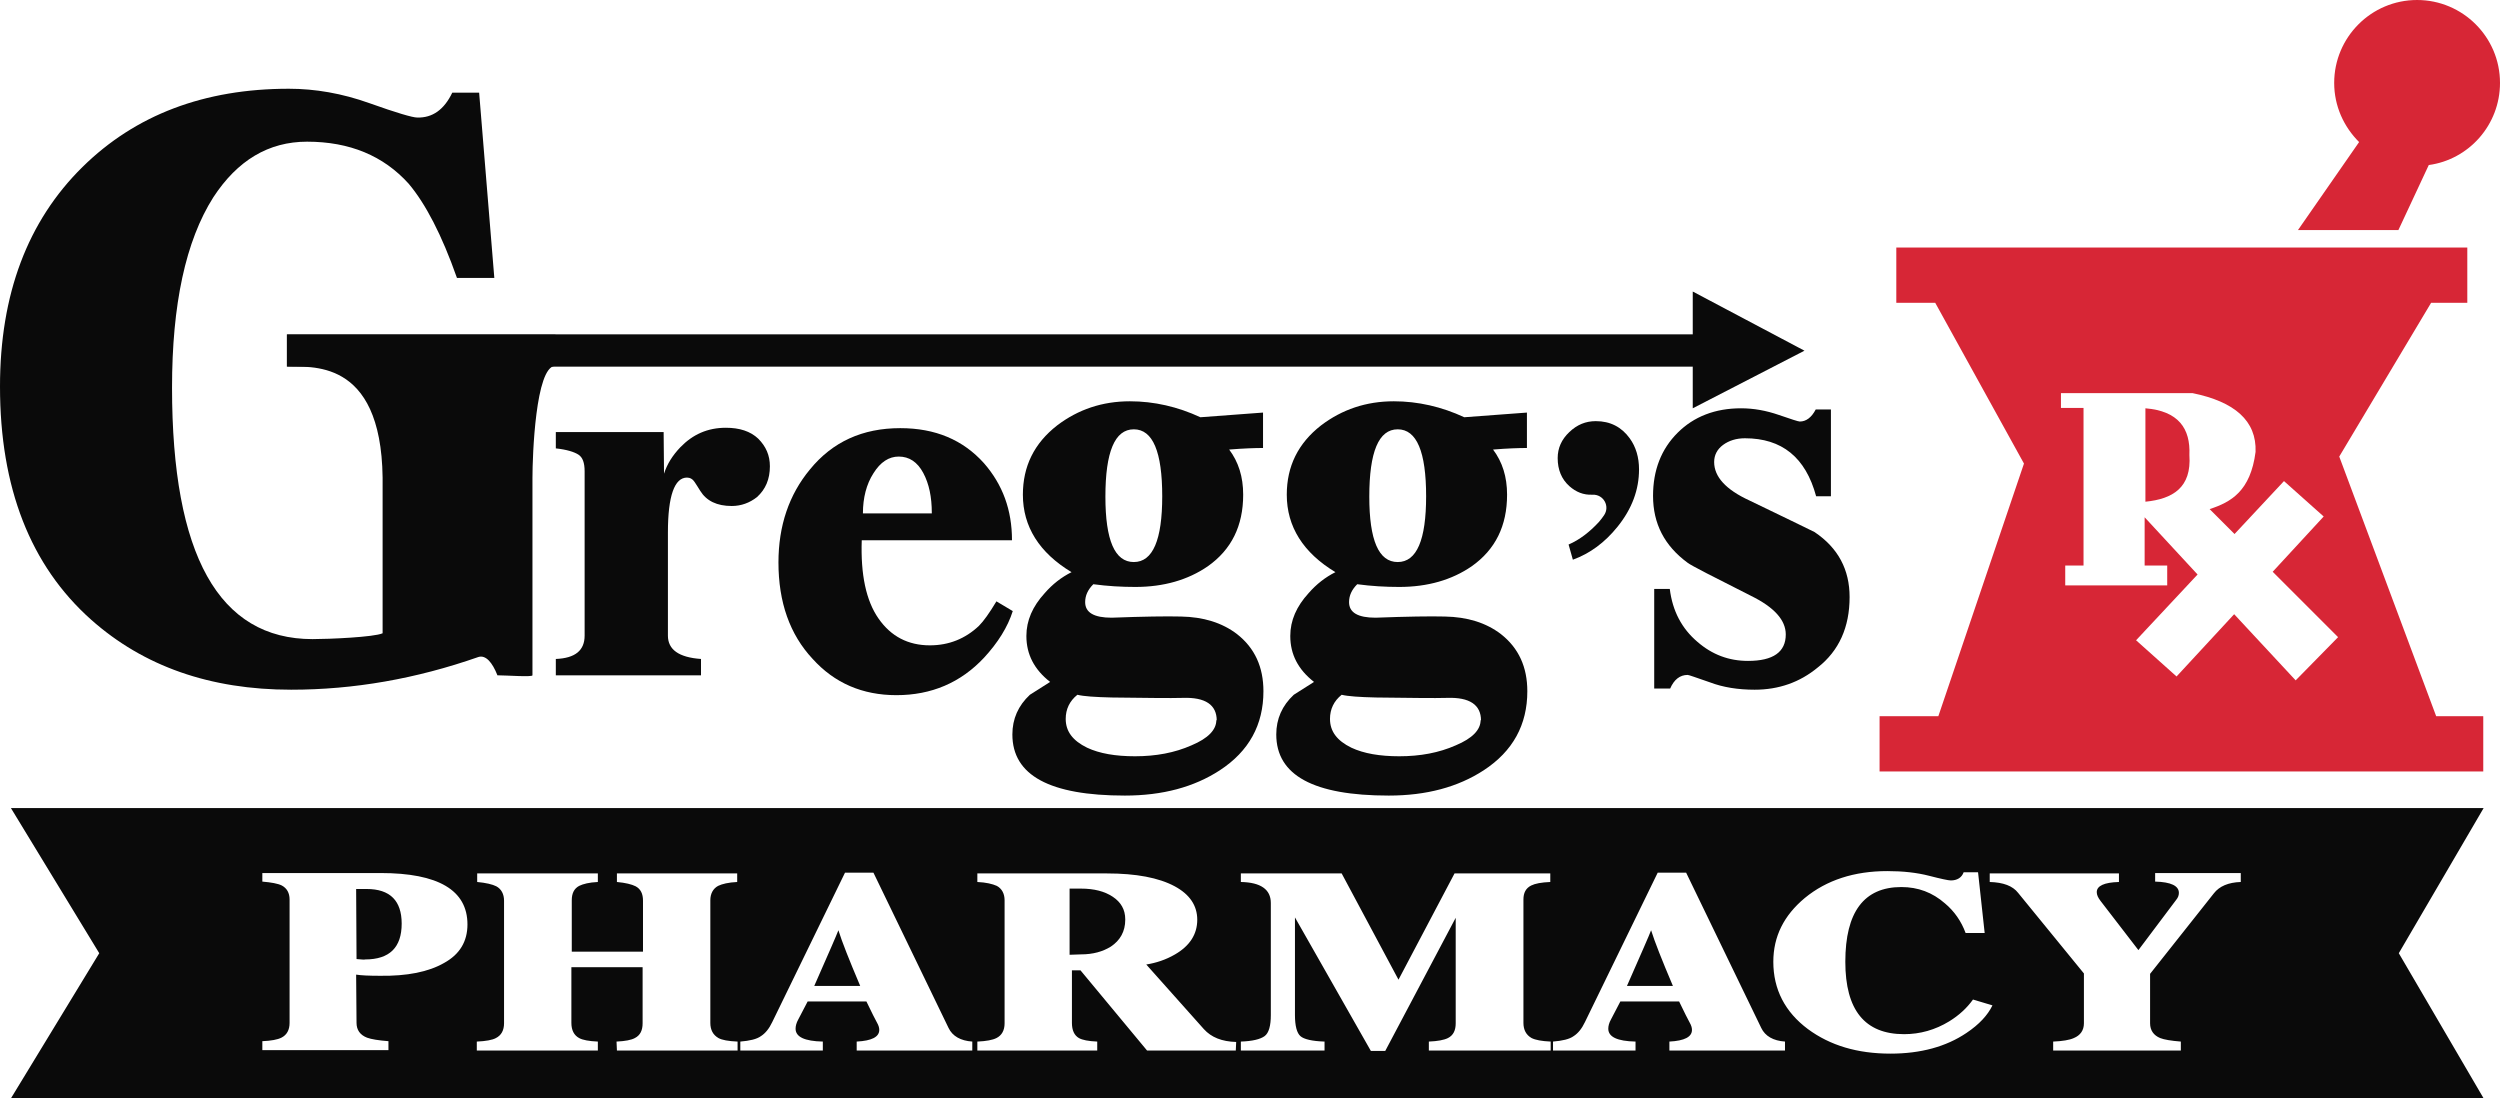 <?xml version="1.0" encoding="utf-8"?>
<!-- Generator: Adobe Illustrator 28.1.0, SVG Export Plug-In . SVG Version: 6.00 Build 0)  -->
<svg version="1.1" id="Layer_1" xmlns="http://www.w3.org/2000/svg" xmlns:xlink="http://www.w3.org/1999/xlink" x="0px" y="0px"
	 viewBox="0 0 642.3 282.2" style="enable-background:new 0 0 642.3 282.2;" xml:space="preserve">
<style type="text/css">
	.st0{fill:#0A0A0A;}
	.st1{fill:#D72636;}
</style>
<g id="Layer_5">
	<path class="st0" d="M142.6,94c-5,0.3-5.8,23-5.8,28.8v50.7c0,0.5-6.8,0-9,0c-1.3-3.3-3-5.3-4.9-4.7c-16,5.6-32,8.4-48.1,8.4
		c-20.8,0-37.9-6-51.4-18C7.8,145.3,0,125.3,0,99.3c0-23.7,7.1-42.5,21.2-56.4c13.6-13.4,31.3-20.1,53-20.1c6.8,0,13.7,1.2,20.7,3.7
		s11.1,3.7,12.3,3.7c3.9,0.1,6.9-2,9-6.4h6.9l3.9,47.6h-9.6c-3.9-11.1-8.1-19.1-12.4-24.2C98.5,40,89.8,36.4,78.9,36.4
		c-9.9,0-17.9,4.8-24.1,14.3c-7.1,11.2-10.6,27.5-10.6,48.9c0,43,12,64.6,36.1,64.6c4.2,0,15.8-0.5,18-1.5v-40
		c-0.4-31.2-19-28.2-24.5-28.6V86h68.9L142.6,94L142.6,94z"/>
	<path class="st0" d="M197.8,119.8c0,3.3-1.1,5.9-3.3,7.9c-1.9,1.5-4.1,2.3-6.5,2.3c-3.8,0-6.5-1.3-8.1-3.9
		c-0.4-0.7-0.9-1.4-1.4-2.2c-0.5-0.8-1.2-1.2-2-1.2c-3.2,0-4.9,4.7-4.9,14.1v26.5c0,3.6,2.8,5.6,8.5,6v4.2h-37.3v-4.2
		c5-0.2,7.4-2.2,7.4-6v-42.2c0-2.2-0.5-3.6-1.6-4.3c-1.1-0.7-3-1.3-5.8-1.6V111h27.7l0.1,10.7c0.8-2.5,2.2-4.7,4.2-6.8
		c3.2-3.3,7-5,11.7-5c3.5,0,6.3,0.9,8.3,2.8C196.8,114.7,197.8,117,197.8,119.8z"/>
	<path class="st0" d="M260.2,157c-1.3,4.1-3.8,8.1-7.4,12c-6,6.4-13.5,9.6-22.5,9.6c-8.7,0-15.9-3.1-21.5-9.3
		c-5.9-6.3-8.8-14.6-8.8-24.8c0-9.4,2.7-17.4,8.1-23.9c5.8-7.1,13.5-10.6,23.2-10.6c9,0,16.1,3,21.5,9c4.8,5.5,7.2,12,7.2,19.8
		h-38.6c-0.3,8.8,1.1,15.5,4.3,20.1c3.2,4.6,7.6,6.9,13.2,6.9c4.9,0,9.1-1.7,12.6-5c1.2-1.2,2.7-3.3,4.5-6.3L260.2,157L260.2,157z
		 M239.4,131.8c0-4.1-0.7-7.5-2.2-10.3s-3.6-4.2-6.3-4.2c-2.5,0-4.7,1.4-6.5,4.3c-1.8,2.8-2.7,6.3-2.7,10.3h17.7V131.8z"/>
	<path class="st0" d="M324.6,177.6c0,8.6-3.7,15.4-11.2,20.3c-6.6,4.3-14.7,6.5-24.4,6.5c-19.3,0-28.9-5.2-28.9-15.7
		c0-4,1.5-7.4,4.5-10.2c1.7-1.1,3.5-2.2,5.2-3.3c-4.1-3.2-6.1-7.1-6.1-11.8c0-4,1.6-7.6,4.7-11c2-2.3,4.3-4.1,6.9-5.4
		c-8.3-5-12.5-11.7-12.5-19.9c0-7.3,2.9-13.2,8.8-17.8c5.4-4.1,11.6-6.2,18.7-6.2c6.2,0,12.3,1.4,18.1,4.1l16.1-1.2v9.1
		c-2.1,0-5,0.1-8.7,0.4c2.4,3.2,3.6,7,3.6,11.6c0,8-3,14.1-9.1,18.4c-5.1,3.5-11.3,5.3-18.6,5.3c-3.5,0-7.1-0.2-10.8-0.7
		c-1.4,1.4-2.1,2.9-2.1,4.6c0,2.7,2.3,4,6.8,4c8.1-0.3,14.1-0.4,17.8-0.3c5.8,0.1,10.6,1.6,14.4,4.5
		C322.4,166.5,324.6,171.4,324.6,177.6L324.6,177.6z M312.6,185.1c0-4-2.9-6-8.7-5.8c-3.3,0.1-9.4,0-18.3-0.1
		c-4.2-0.1-7.2-0.3-8.8-0.7c-2,1.6-3,3.7-3,6.2c0,3.2,1.8,5.6,5.5,7.4c3.2,1.5,7.3,2.2,12.3,2.2c5.4,0,10.2-0.9,14.5-2.8
		c4.3-1.8,6.4-4,6.4-6.5L312.6,185.1L312.6,185.1z M298.6,127.5c0-11.4-2.4-17.2-7.3-17.2s-7.3,5.8-7.3,17.3
		c0,11.2,2.4,16.8,7.3,16.8S298.6,138.7,298.6,127.5L298.6,127.5z"/>
	<path class="st0" d="M392.4,177.6c0,8.6-3.7,15.4-11.2,20.3c-6.6,4.3-14.7,6.5-24.4,6.5c-19.3,0-28.9-5.2-28.9-15.7
		c0-4,1.5-7.4,4.5-10.2c1.7-1.1,3.5-2.2,5.2-3.3c-4.1-3.2-6.1-7.1-6.1-11.8c0-4,1.6-7.6,4.7-11c2-2.3,4.3-4.1,6.9-5.4
		c-8.3-5-12.5-11.7-12.5-19.9c0-7.3,2.9-13.2,8.8-17.8c5.4-4.1,11.6-6.2,18.7-6.2c6.2,0,12.3,1.4,18.1,4.1l16.1-1.2v9.1
		c-2.1,0-5,0.1-8.7,0.4c2.4,3.2,3.6,7,3.6,11.6c0,8-3,14.1-9.1,18.4c-5.1,3.5-11.3,5.3-18.6,5.3c-3.5,0-7.1-0.2-10.8-0.7
		c-1.4,1.4-2.1,2.9-2.1,4.6c0,2.7,2.3,4,6.8,4c8.1-0.3,14.1-0.4,17.8-0.3c5.8,0.1,10.6,1.6,14.4,4.5
		C390.2,166.5,392.4,171.4,392.4,177.6L392.4,177.6z M380.5,185.1c0-4-2.9-6-8.7-5.8c-3.3,0.1-9.4,0-18.3-0.1
		c-4.2-0.1-7.2-0.3-8.8-0.7c-2,1.6-3,3.7-3,6.2c0,3.2,1.8,5.6,5.5,7.4c3.2,1.5,7.3,2.2,12.3,2.2c5.4,0,10.2-0.9,14.5-2.8
		c4.3-1.8,6.4-4,6.4-6.5L380.5,185.1L380.5,185.1z M366.4,127.5c0-11.4-2.4-17.2-7.3-17.2s-7.3,5.8-7.3,17.3
		c0,11.2,2.4,16.8,7.3,16.8C364,144.4,366.4,138.7,366.4,127.5L366.4,127.5z"/>
	<path class="st0" d="M421.1,120.6c0,5.2-1.8,10.1-5.5,14.7c-3.3,4.1-7.1,6.9-11.5,8.5l-1.1-3.9c2.8-1.2,5.4-3.2,7.8-5.8
		c0.5-0.6,0.9-1.1,1.3-1.7c1.6-2.3-0.1-5.4-2.9-5.3h-0.1c-2.3,0.1-4.2-0.7-5.9-2.2c-2-1.8-3-4.2-3-7.2c0-2.6,1-4.8,3-6.7
		c2-1.9,4.2-2.8,6.8-2.8c3.7,0,6.6,1.5,8.7,4.4C420.3,114.8,421.1,117.5,421.1,120.6z"/>
	<path class="st0" d="M475.2,153.4c0,7.7-2.7,13.8-8.2,18.1c-4.6,3.8-10,5.7-16.2,5.7c-4.2,0-8.1-0.6-11.5-1.9
		c-3.5-1.2-5.4-1.9-5.7-1.9c-2,0-3.5,1.2-4.5,3.5H425v-25.6h4c0.7,5.7,3.1,10.2,7.1,13.6c3.8,3.3,8.1,4.9,13,4.9
		c6.5,0,9.7-2.3,9.7-6.8c0-3.7-3-7-8.9-9.9c-9.9-5-15.4-7.8-16.3-8.5c-6-4.4-8.9-10.1-8.9-17.2c0-6.6,2.1-12,6.3-16.2
		c4.2-4.2,9.7-6.3,16.3-6.3c3.3,0,6.5,0.6,9.7,1.7s5,1.7,5.4,1.7c1.6,0,3-1,4.1-3.1h3.9v22.3h-3.8c-2.7-10-8.8-14.9-18.3-14.9
		c-2.2,0-4.1,0.6-5.6,1.7s-2.3,2.6-2.3,4.4c0,3.8,3,7.1,9.1,9.9c10.4,5,15.9,7.7,16.7,8.1C472.3,140.8,475.2,146.4,475.2,153.4
		L475.2,153.4z"/>
	<rect x="73.7" y="85.9" class="st0" width="372.9" height="8.3"/>
	<polygon class="st0" points="434.9,74.9 434.9,104.9 463.6,90.1 	"/>
	<g>
		<path class="st0" d="M418,253.3h11.8c-2.8-6.6-4.7-11.4-5.6-14.3C423.8,240.1,421.7,244.9,418,253.3z"/>
		<path class="st0" d="M209.2,253.3H221c-2.8-6.6-4.7-11.4-5.6-14.3C215,240.1,212.9,244.9,209.2,253.3z"/>
		<path class="st0" d="M94.2,228.4h-2.7l0.1,18c1.3,0.1,2,0.2,2.2,0.1c6.3,0,9.4-3.1,9.4-9.2C103.2,231.4,100.2,228.4,94.2,228.4z"
			/>
		<path class="st0" d="M285.9,230.4c-2.1-1.4-4.8-2.1-8.2-2.1h-2.9v17l2.9-0.1c3.1,0,5.6-0.7,7.7-2c2.4-1.6,3.7-3.9,3.7-6.9v-0.1
			C289.1,233.7,288,231.8,285.9,230.4z"/>
		<path class="st0" d="M638.1,207.6H2.8l22.7,37.3L2.8,282.2h635.3l-21.8-37.3L638.1,207.6L638.1,207.6z M114.1,247.4
			c-4,2.3-9.5,3.4-16.5,3.3c-2.8,0-4.9-0.1-6.1-0.3l0.1,12.4c0,1.8,0.9,3.1,2.7,3.8c1.1,0.4,2.9,0.7,5.5,0.9v2.3H67.4v-2.3
			c2.3-0.1,3.9-0.4,4.9-0.9c1.4-0.7,2.1-2,2.1-3.8v-31.7c0-1.7-0.7-2.9-2-3.6c-1-0.5-2.7-0.8-5-1v-2.2h30.4
			c14.8,0,22.3,4.4,22.3,13.2C120.1,241.9,118.1,245.2,114.1,247.4L114.1,247.4z M189.5,269.9h-31l-0.1-2.3c2.2-0.1,3.8-0.4,4.7-0.9
			c1.4-0.7,2-2,2-3.8v-14.4h-18.3v14.3c0,1.9,0.7,3.2,2,3.9c0.9,0.5,2.5,0.8,4.8,0.9v2.3h-31.1v-2.3c2.3-0.1,4-0.4,4.9-0.9
			c1.4-0.7,2.1-2,2.1-3.8v-31.5c0-1.7-0.7-3-2-3.7c-1-0.5-2.7-0.9-4.9-1.1v-2.2h31v2.2c-2.2,0.1-3.8,0.5-4.8,1
			c-1.3,0.7-1.9,1.9-1.9,3.7v13.2h18.3v-13.1c0-1.8-0.6-3-1.9-3.7c-1-0.5-2.6-0.9-4.8-1.1v-2.2h30.9v2.2c-2.2,0.1-3.9,0.5-4.9,1
			c-1.3,0.7-2,2-2,3.7v31.5c0,1.8,0.7,3.1,2.1,3.9c0.9,0.5,2.5,0.8,4.9,0.9L189.5,269.9L189.5,269.9z M249.9,269.9h-29.8v-2.3
			c3.9-0.2,5.8-1.2,5.8-3c0-0.6-0.2-1.2-0.6-1.9c-0.4-0.7-1.3-2.5-2.7-5.4h-15.1l-2.4,4.6c-0.5,0.9-0.7,1.7-0.7,2.4
			c0,2.1,2.3,3.2,7,3.3v2.3h-21.2v-2.3c2.4-0.2,4.2-0.6,5.3-1.4c1.1-0.7,2.1-1.9,2.9-3.6l18.7-38.4h7.3l19.3,39.9
			c1,2.1,3.1,3.3,6.1,3.5v2.3H249.9z M317.5,269.9h-22.8l-17.1-20.6h-2.2v13.5c0,1.9,0.6,3.2,1.8,3.9c0.9,0.5,2.4,0.8,4.7,0.9v2.3
			h-30.8v-2.3c2.3-0.1,3.9-0.4,4.9-0.9c1.4-0.7,2.1-2,2.1-3.8v-31.6c0-1.7-0.7-3-2-3.7c-1.1-0.5-2.8-0.9-5-1v-2.2h33.3
			c7.5,0,13.3,1.1,17.4,3.3c3.9,2.1,5.8,5,5.8,8.6c0,3.7-1.9,6.7-5.7,8.9c-2.4,1.4-4.9,2.2-7.4,2.6l14.8,16.6
			c1.9,2.1,4.6,3.2,8.3,3.3L317.5,269.9L317.5,269.9z M398.4,269.9h-31.3v-2.3c2.3-0.1,3.9-0.4,4.9-0.9c1.4-0.7,2-2,2-3.8v-27.1
			L355.9,270h-3.7l-19.5-34.3v25.1c0,2.8,0.5,4.6,1.4,5.4s3,1.3,6.2,1.4v2.3h-21.5v-2.3c3-0.1,5-0.6,6.1-1.4s1.6-2.7,1.6-5.4V232
			c0-3.5-2.6-5.3-7.7-5.4v-2.2h25.9l14.6,27.3l14.4-27.3h24.6v2.2c-2.3,0.1-3.9,0.4-4.9,0.9c-1.4,0.7-2,1.9-2,3.6v31.7
			c0,1.8,0.7,3.1,2.1,3.9c1,0.5,2.6,0.8,4.9,0.9V269.9z M458.7,269.9h-29.8v-2.3c3.9-0.2,5.8-1.2,5.8-3c0-0.6-0.2-1.2-0.6-1.9
			c-0.4-0.7-1.3-2.5-2.7-5.4h-15.1l-2.4,4.6c-0.5,0.9-0.7,1.7-0.7,2.4c0,2.1,2.3,3.2,7,3.3v2.3H399v-2.3c2.4-0.2,4.2-0.6,5.3-1.4
			c1.1-0.7,2.1-1.9,2.9-3.6l18.7-38.4h7.3l19.3,39.9c1,2.1,3.1,3.3,6.1,3.5v2.3H458.7z M511.9,258.3c-1.2,2.5-3.4,4.9-6.7,7.1
			c-5.2,3.5-11.7,5.3-19.5,5.3c-8.5,0-15.5-2.1-21.2-6.3c-5.9-4.4-8.9-10.2-8.9-17.3c0-6.5,2.7-11.9,8.1-16.4
			c5.6-4.6,12.7-6.9,21.2-6.9c4,0,7.6,0.4,10.7,1.2c3.1,0.8,5,1.2,5.6,1.2c1.6,0,2.8-0.7,3.3-2.1h3.7l1.7,15.6H505
			c-1.1-3-2.9-5.6-5.3-7.6c-3.2-2.8-6.9-4.2-11.2-4.2c-9.6,0-14.4,6.4-14.4,19.2c0,12.4,5,18.6,15.1,18.6c4.1,0,8-1.1,11.6-3.3
			c2.6-1.6,4.6-3.5,6.1-5.6L511.9,258.3L511.9,258.3z M575.7,226.6c-3.2,0.1-5.5,1.1-6.9,2.9l-16.4,20.7v12.7c0,1.8,0.9,3.1,2.6,3.8
			c1,0.4,2.8,0.7,5.3,0.9v2.3h-32.8v-2.3c2.4-0.1,4.2-0.4,5.3-0.9c1.7-0.7,2.6-2,2.6-3.8v-12.8l-16.9-20.7c-1.4-1.8-3.8-2.7-7.3-2.8
			v-2.2h33.2v2.2c-3.8,0.1-5.7,1-5.7,2.6c0,0.7,0.3,1.4,1,2.3l9.7,12.6l9.7-12.9c0.5-0.6,0.7-1.2,0.7-1.8c0-1.8-2-2.8-6.1-2.9v-2.2
			h22V226.6L575.7,226.6z"/>
	</g>
</g>
<g id="Layer_6">
	<path class="st1" d="M642.3,21.3C642.3,9.5,632.7,0,621,0c-11.8,0-21.3,9.6-21.3,21.3c0,6,2.5,11.3,6.4,15.2l-15.7,22.6h25.8
		l7.8-16.7C634.3,41,642.3,32.1,642.3,21.3z"/>
	<g>
		<path class="st1" d="M551.2,104.9v24c7-0.7,11.9-3.6,11.3-12C562.8,110.1,559.7,105.6,551.2,104.9z"/>
		<path class="st1" d="M625.9,184L601,117.3l23.6-39.5h9.3V63.6H487.2v14.2h10l22.8,41.3L498,184h-15.1v14.2H638V184H625.9z
			 M589.8,174.8l-15.8-17l-14.8,16l-10.4-9.3l15.8-16.9L551,132.9v12.4h5.8v5.1h-26.2v-5.1h4.7v-40.5h-5.8V101h33.8
			c10.8,2.2,16.5,7.1,16.2,15.1c-1.3,10.1-6.3,12.9-11.8,14.7l6.4,6.4l12.7-13.6l10.2,9.1l-13.1,14.2l16.8,16.8L589.8,174.8z"/>
	</g>
</g>
</svg>
